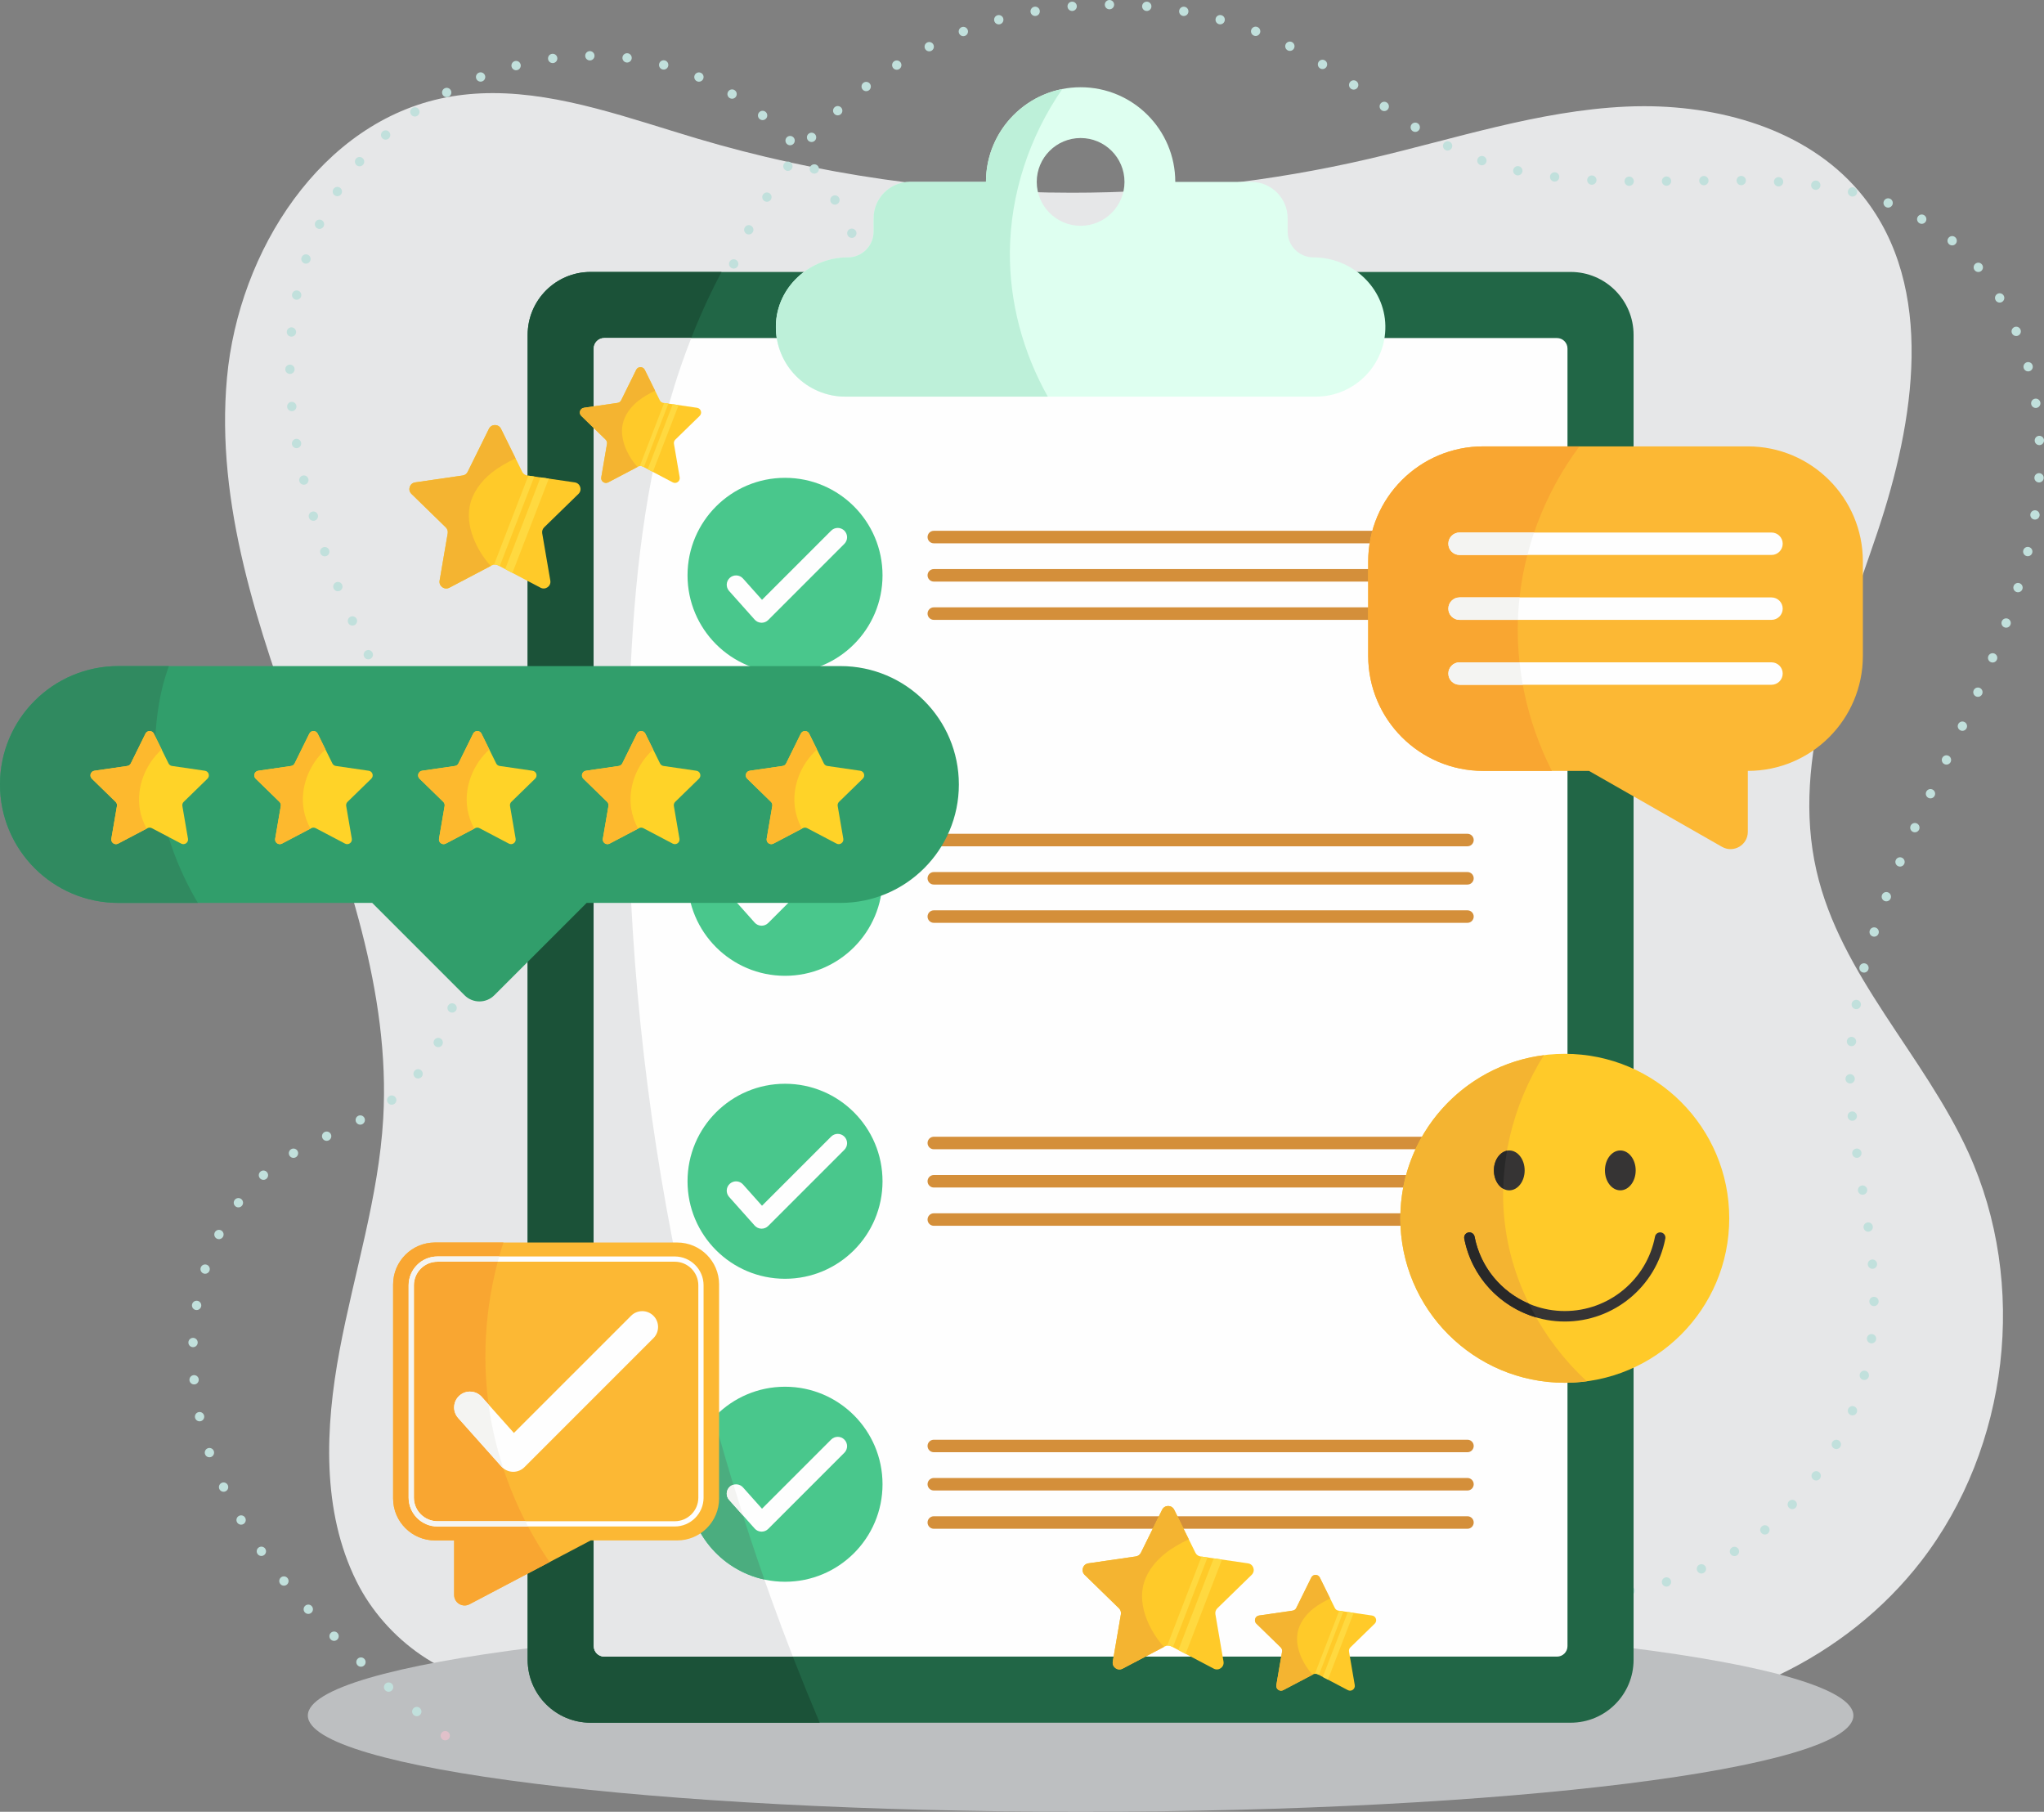 <svg xmlns="http://www.w3.org/2000/svg" xmlns:xlink="http://www.w3.org/1999/xlink" xml:space="preserve" width="154.812mm" height="137.21mm" style="shape-rendering:geometricPrecision; text-rendering:geometricPrecision; image-rendering:optimizeQuality; fill-rule:evenodd; clip-rule:evenodd" viewBox="0 0 1470620 1303412"><rect x="0" y="0" width="1470620" height="1303412" fill="#808080" stroke="none"/> <defs> <style type="text/css"> .fil9 {fill:#FEFEFE;fill-rule:nonzero} .fil6 {fill:#FEFEFE;fill-rule:nonzero} .fil0 {fill:#E6E7E8;fill-rule:nonzero} .fil1 {fill:#BDBFC1;fill-rule:nonzero} .fil24 {fill:#FFD940;fill-rule:nonzero} .fil22 {fill:#FFD328;fill-rule:nonzero} .fil16 {fill:#FFCA29;fill-rule:nonzero} .fil23 {fill:#FDB92E;fill-rule:nonzero} .fil14 {fill:#FCB834;fill-rule:nonzero} .fil15 {fill:#F9A631;fill-rule:nonzero} .fil11 {fill:#F4F4F2;fill-rule:nonzero} .fil17 {fill:#F4B431;fill-rule:nonzero} .fil2 {fill:#E0C1CA;fill-rule:nonzero} .fil7 {fill:#D48F3A;fill-rule:nonzero} .fil3 {fill:#C1E0DC;fill-rule:nonzero} .fil18 {fill:#363434;fill-rule:nonzero} .fil19 {fill:#282828;fill-rule:nonzero} .fil5 {fill:#1B5238;fill-rule:nonzero} .fil4 {fill:#216646;fill-rule:nonzero} .fil21 {fill:#308A60;fill-rule:nonzero} .fil20 {fill:#319E6B;fill-rule:nonzero} .fil8 {fill:#49C78C;fill-rule:nonzero} .fil10 {fill:#4BAD7F;fill-rule:nonzero} .fil13 {fill:#BDF0D9;fill-rule:nonzero} .fil12 {fill:#DEFFF0;fill-rule:nonzero} </style> </defs> <g id="Camada_x0020_1">  <path class="fil0" d="M1152945 1234166c-15557,0 -31106,-1302 -46478,-3977l-710787 -22513c-9220,2962 -18633,4344 -28013,4344 -45415,3 -90261,-32350 -111137,-74332 -25191,-50661 -22614,-110666 -12198,-166272 10416,-55614 28091,-110140 31385,-166618 5329,-91383 -27174,-180216 -58467,-266240 -31293,-86024 -62329,-175716 -53931,-266867 8396,-91153 67705,-184282 157589,-201594 11220,-2162 22457,-3110 33686,-3110 49390,0 98759,18347 146922,32657 87383,25962 178551,39005 269706,39005 71674,0 143336,-8064 213165,-24240 61611,-14276 122422,-34829 185601,-37717 4260,-194 8553,-295 12852,-295 59420,0 121292,18917 157891,65170 52038,65771 36866,161272 10215,240795 -26652,79521 -62711,162365 -44011,244123 17195,75188 77371,132543 109339,202733 42949,94309 29339,211888 -34021,293888 -53817,69657 -141541,111060 -229308,111060z"></path> <path class="fil1" d="M1333483 1234166c0,38242 -248933,69246 -555998,69246 -307068,0 -555997,-31004 -555997,-69246 0,-38245 248929,-69250 555997,-69250 307065,0 555998,31005 555998,69250z"></path> <path class="fil2" d="M320338 1252000c882,0 1743,-357 2369,-983 624,-623 982,-1483 982,-2369 0,-880 -358,-1746 -982,-2369 -626,-623 -1487,-982 -2369,-982 -884,0 -1746,359 -2372,982 -623,623 -978,1489 -978,2369 0,886 355,1746 978,2369 626,626 1488,983 2372,983z"></path> <path class="fil3" d="M302044 1228746l0 0c-1407,-1203 -3521,-1036 -4725,372 -1203,1404 -1039,3522 369,4725l0 0c1407,1199 3522,1035 4725,-372 1203,-1404 1039,-3522 -369,-4725zm-20227 -17551l0 0c-1388,-1226 -3506,-1095 -4733,292 -1226,1388 -1092,3506 296,4728l0 0c1384,1227 3501,1096 4728,-291 1227,-1387 1096,-3505 -291,-4729zm-19835 -17952l0 0c-1354,-1263 -3476,-1186 -4735,171 -1262,1354 -1186,3476 169,4735 1356,1261 3477,1183 4736,-171 1263,-1354 1185,-3474 -170,-4735zm-19249 -18529l0 0c-1309,-1310 -3432,-1306 -4740,0 -1308,1310 -1307,3433 2,4743l0 0c1309,1307 3431,1307 4740,-4 1308,-1310 1307,-3430 -2,-4739zm-18453 -19272l0 0c-1247,-1367 -3367,-1465 -4734,-215 -1367,1247 -1464,3365 -216,4732 1247,1368 3367,1465 4734,219 1367,-1248 1464,-3369 216,-4736zm-17408 -20167l0 0c-1166,-1438 -3276,-1656 -4713,-487 -1437,1167 -1654,3278 -488,4712l0 0c1168,1438 3280,1656 4716,489 1436,-1169 1653,-3277 485,-4714zm-16077 -21190l0 0c-1067,-1511 -3158,-1877 -4671,-808 -1513,1066 -1874,3154 -809,4669l0 0c1067,1511 3157,1876 4669,807 1514,-1065 1876,-3153 811,-4668zm-14436 -22289l0 0c-942,-1595 -2996,-2124 -4590,-1183 -1594,942 -2122,2996 -1180,4591l0 0c942,1593 2996,2122 4590,1180 1594,-941 2122,-2996 1180,-4588zm-12463 -23407l0 0c-794,-1669 -2794,-2383 -4465,-1589 -1672,794 -2384,2795 -1589,4464l0 0c793,1672 2792,2385 4464,1591 1672,-794 2383,-2795 1590,-4466zm-10043 -24451l0 0c-597,-1753 -2502,-2687 -4253,-2091 -1751,597 -2688,2503 -2090,4253l0 0c596,1753 2501,2687 4252,2091 1753,-597 2689,-2500 2091,-4253zm-6973 -25475l0 0c-380,-1810 -2158,-2970 -3968,-2591 -1812,382 -2972,2158 -2592,3968l0 0c379,1812 2158,2972 3967,2593 1813,-382 2972,-2157 2593,-3967l0 -3zm-3885 -26136l0 0c-163,-1843 -1790,-3204 -3633,-3043 -1845,164 -3206,1793 -3043,3636l0 0c163,1843 1790,3204 3634,3042 1844,-163 3205,-1792 3042,-3635zm-747 -26408l0 0c61,-1849 -1390,-3398 -3241,-3458 -1850,-60 -3398,1390 -3458,3241l0 0c-61,1849 1391,3398 3241,3458 1850,60 3398,-1391 3458,-3241zm2526 -26273l0 0c296,-1830 -944,-3549 -2770,-3847 -1828,-295 -3549,945 -3846,2772l0 0c-296,1825 945,3549 2772,3843 1826,298 3547,-941 3844,-2771l0 3zm6012 -25653l0 0c551,-1770 -434,-3646 -2202,-4199 -1767,-550 -3645,435 -4197,2201 -551,1770 436,3647 2202,4200 1767,549 3646,-436 4197,-2202zm9748 -24403l0 0c826,-1659 148,-3670 -1508,-4494 -1658,-825 -3669,-148 -4493,1508 -824,1659 -149,3669 1509,4493 1658,825 3670,148 4492,-1507zm13678 -22343l0 0c1107,-1481 802,-3582 -683,-4688 -1482,-1105 -3582,-801 -4688,683 -1108,1482 -801,3583 682,4689 1482,1106 3582,801 4689,-684zm17576 -19316l0 0c1376,-1240 1487,-3358 249,-4732 -1239,-1377 -3356,-1488 -4732,-251l0 0c-1376,1239 -1487,3358 -249,4735 1238,1374 3358,1485 4732,248zm21081 -15418l0 0c1593,-943 2121,-2996 1179,-4589 -942,-1595 -2997,-2121 -4590,-1179l0 0c-1593,942 -2121,2996 -1180,4591 943,1592 2998,2118 4591,1177zm23581 -12099l0 0c1676,-784 2397,-2781 1612,-4457 -784,-1675 -2781,-2396 -4455,-1611 -1676,784 -2399,2781 -1613,4457 785,1675 2780,2396 4456,1611zm24311 -11709l0 0c1639,-858 2271,-2885 1412,-4523 -860,-1639 -2885,-2273 -4523,-1411l0 0c-1641,858 -2272,2885 -1413,4524 860,1638 2885,2268 4524,1410zm23153 -14671l0 0c1455,-1146 1703,-3254 557,-4705 -1147,-1454 -3254,-1702 -4705,-556l0 0c-1455,1146 -1703,3254 -557,4705 1146,1454 3254,1702 4705,556zm19518 -19416l0 0c1156,-1445 924,-3553 -520,-4712 -1445,-1156 -3553,-925 -4711,519 -1157,1444 -926,3555 519,4712 1444,1156 3556,924 4712,-519zm14852 -23104l0 0c841,-1648 187,-3666 -1461,-4507 -1649,-841 -3669,-188 -4511,1462l0 0c-841,1648 -184,3665 1461,4506 1649,842 3670,188 4511,-1461zm10214 -25405l0 0c543,-1769 -452,-3643 -2221,-4186 -1770,-543 -3643,453 -4186,2222 -543,1770 453,3643 2222,4186 1769,543 3645,-452 4185,-2222zm5979 -26652l0 0c272,-1829 -992,-3535 -2821,-3807 -1831,-272 -3536,992 -3808,2822l0 0c-271,1833 992,3535 2822,3807 1833,271 3535,-992 3807,-2822zm2161 -27181l0 0c28,-1850 -1454,-3372 -3304,-3395 -1853,-27 -3371,1454 -3398,3304 -24,1854 1457,3372 3308,3398 1849,24 3371,-1458 3394,-3307zm-1367 -27208l0 0c-208,-1841 -1869,-3161 -3707,-2950 -1839,208 -3159,1870 -2952,3707l0 0c208,1840 1870,3160 3710,2952 1837,-211 3160,-1869 2949,-3709zm-4715 -26793l0 0c-418,-1803 -2221,-2922 -4024,-2503 -1803,419 -2926,2218 -2504,4021l0 0c418,1802 2219,2925 4022,2506 1803,-419 2924,-2221 2506,-4024zm-7306 -26105l0 0c-569,-1763 -2459,-2724 -4222,-2154 -1759,572 -2722,2463 -2152,4222l0 0c573,1762 2464,2725 4223,2155 1759,-573 2724,-2464 2151,-4223zm-9242 -25422l0 0c-687,-1720 -2637,-2554 -4357,-1867 -1719,687 -2556,2638 -1869,4357l0 0c686,1716 2637,2554 4356,1866 1719,-687 2557,-2637 1870,-4356zm-10640 -24802l0 0c-767,-1683 -2755,-2426 -4441,-1663 -1682,768 -2426,2755 -1661,4441l0 0c766,1683 2754,2427 4440,1662 1682,-767 2426,-2754 1662,-4436l0 -4zm-11524 -24337l0 0c-812,-1661 -2819,-2352 -4481,-1538 -1663,812 -2352,2819 -1542,4481l0 0c814,1663 2818,2352 4484,1542 1662,-811 2353,-2819 1539,-4485zm-11935 -24067l0 0c-827,-1656 -2838,-2330 -4494,-1502 -1655,828 -2328,2839 -1501,4494l0 0c828,1656 2839,2329 4495,1502 1655,-829 2329,-2839 1500,-4494zm-11896 -24022l0 0c-811,-1665 -2818,-2355 -4482,-1544 -1664,810 -2355,2815 -1543,4480l0 0c810,1662 2816,2356 4480,1544 1662,-810 2356,-2817 1545,-4480zm-11369 -24182l0 0c-758,-1689 -2740,-2446 -4430,-1689 -1688,758 -2444,2741 -1686,4430l0 0c757,1689 2739,2444 4428,1686 1689,-758 2445,-2738 1688,-4427zm-10435 -24577l0 0c-688,-1719 -2639,-2554 -4356,-1867 -1718,690 -2553,2641 -1865,4357 687,1719 2637,2553 4357,1866 1718,-686 2553,-2638 1864,-4356zm-9368 -24986l0 0c-610,-1746 -2521,-2672 -4269,-2062 -1746,610 -2669,2523 -2059,4269l0 0c609,1750 2521,2672 4269,2062 1746,-610 2669,-2521 2059,-4269zm-8164 -25386l0 0c-520,-1776 -2383,-2795 -4160,-2272 -1775,520 -2792,2383 -2271,4159l0 0c521,1775 2383,2791 4159,2272 1776,-523 2793,-2383 2272,-4159zm-6788 -25767l0 0c-421,-1803 -2222,-2923 -4024,-2504 -1803,419 -2925,2222 -2505,4025l0 0c419,1800 2220,2922 4023,2503 1803,-419 2925,-2222 2506,-4024zm-5213 -26102l0 0c-302,-1827 -2027,-3060 -3852,-2759 -1827,302 -3063,2028 -2760,3854l0 0c302,1827 2027,3060 3854,2759 1826,-302 3060,-2028 2758,-3854zm-3397 -26368l0 0c-167,-1843 -1798,-3203 -3640,-3036 -1843,167 -3203,1799 -3035,3643l0 0c168,1843 1798,3201 3641,3033 1843,-168 3202,-1797 3034,-3640zm-1313 -26514l0 0c-13,-1850 -1524,-3341 -3373,-3328 -1852,10 -3342,1522 -3330,3371l0 0c12,1851 1523,3341 3374,3328 1850,-10 3341,-1521 3329,-3371zm1058 -26488l0 0c164,-1843 -1200,-3468 -3043,-3632 -1844,-165 -3472,1196 -3633,3042 -164,1843 1197,3469 3042,3633 1843,164 3470,-1200 3634,-3043zm3710 -26203l0 0c358,-1816 -824,-3579 -2639,-3937 -1818,-359 -3580,824 -3937,2641l0 0c-358,1816 824,3575 2639,3933 1816,359 3578,-821 3937,-2637zm6590 -25593l0 0c566,-1762 -402,-3649 -2165,-4215 -1763,-567 -3650,402 -4216,2164 -566,1763 404,3650 2166,4216 1763,567 3649,-405 4215,-2165zm9591 -24601l0 0c777,-1678 46,-3669 -1634,-4446 -1681,-778 -3671,-48 -4449,1634l0 0c-778,1680 -46,3670 1633,4448 1680,777 3672,47 4450,-1636zm12625 -23133l0 0c997,-1559 544,-3632 -1015,-4632 -1558,-998 -3631,-542 -4631,1016 -996,1559 -544,3630 1016,4628 1557,998 3630,546 4630,-1012zm15724 -21142l0 0c1203,-1408 1038,-3523 -369,-4725 -1405,-1204 -3521,-1040 -4724,364l0 0c-1202,1408 -1039,3523 367,4726 1406,1203 3522,1039 4726,-365zm18435 -18861l0 0c1377,-1236 1491,-3355 254,-4732 -1237,-1377 -3354,-1491 -4731,-255l0 0c-1378,1237 -1492,3355 -255,4733 1237,1377 3354,1490 4732,254zm20706 -16374l0 0c1522,-1055 1897,-3143 842,-4665 -1056,-1518 -3143,-1896 -4665,-841l0 0c-1518,1060 -1897,3147 -838,4666 1055,1520 3143,1896 4661,840zm22564 -13740l0 0c1635,-868 2258,-2895 1394,-4530 -867,-1636 -2896,-2259 -4530,-1391l0 0c-1636,865 -2259,2896 -1391,4531 864,1635 2892,2255 4527,1390zm24041 -10978l0 0c1726,-670 2580,-2611 1914,-4337 -670,-1726 -2611,-2583 -4337,-1913l0 0c-1725,667 -2584,2611 -1913,4337 667,1726 2610,2580 4336,1913zm25158 -8093l0 0c1792,-462 2871,-2292 2409,-4082 -462,-1793 -2292,-2872 -4081,-2410 -1794,463 -2873,2290 -2410,4082 462,1793 2289,2872 4082,2410zm25931 -5064l0 0c1834,-248 3124,-1933 2878,-3766 -244,-1837 -1930,-3124 -3766,-2880l0 0c-1833,246 -3123,1931 -2878,3768 244,1832 1930,3123 3766,2878zm26337 -1877l0 0c1850,-16 3337,-1527 3321,-3378 -17,-1849 -1528,-3341 -3378,-3324l0 0c-1853,17 -3341,1529 -3325,3381 18,1851 1529,3338 3382,3321zm26336 1482l0 0c1838,228 3509,-1079 3734,-2915 225,-1838 -1082,-3513 -2919,-3737 -1836,-225 -3509,1083 -3733,2919 -225,1836 1082,3508 2918,3733zm25879 4983l0 0c1786,476 3623,-587 4098,-2376 476,-1789 -589,-3626 -2379,-4098l0 0c-1790,-476 -3623,586 -4099,2375 -476,1790 590,3626 2380,4099zm24905 8569l0 0c1703,724 3674,-64 4397,-1770 727,-1698 -63,-3669 -1765,-4396l0 0c-1703,-728 -3670,63 -4398,1770 -726,1698 64,3669 1766,4396zm23435 12024l0 0c1586,959 3646,449 4602,-1133 958,-1585 452,-3642 -1134,-4601l0 0c-1584,-958 -3645,-449 -4600,1133 -959,1585 -449,3643 1132,4601zm21599 15124l0 0c1441,1159 3549,931 4708,-513 1160,-1441 932,-3553 -512,-4711l0 0c-1441,-1160 -3553,-929 -4713,513 -1156,1443 -928,3551 517,4711zm19474 17808l0 0c1283,1334 3407,1371 4738,87 1334,-1283 1371,-3408 88,-4738l0 0c-1288,-1334 -3409,-1371 -4740,-87 -1333,1287 -1370,3408 -86,4738zm17141 20094l0 0c1116,1478 3217,1772 4695,656 1477,-1116 1773,-3216 657,-4691l0 0c-1113,-1478 -3214,-1773 -4692,-661 -1478,1117 -1773,3218 -660,4696zm14638 22001l0 0c931,1597 2982,2141 4581,1206 1599,-932 2138,-2987 1206,-4584 -932,-1599 -2985,-2136 -4584,-1204 -1599,932 -2139,2983 -1203,4582zm11957 23571l0 0c740,1696 2714,2470 4413,1733 1696,-741 2470,-2715 1733,-4411l0 0c-741,-1698 -2715,-2472 -4410,-1735 -1700,741 -2473,2714 -1736,4413zm9108 24806l0 0c533,1773 2403,2778 4172,2242 1773,-533 2779,-2400 2246,-4172l0 0c-533,-1774 -2403,-2779 -4176,-2246 -1773,533 -2775,2403 -2242,4176zm6056 25706l0 0c312,1823 2044,3051 3867,2738 1827,-311 3049,-2044 2738,-3870l0 0c-312,-1823 -2044,-3049 -3867,-2735 -1827,312 -3050,2045 -2738,3867zm2792 26241l0 0c77,1846 1638,3284 3488,3207 1850,-74 3284,-1636 3211,-3486 -78,-1849 -1640,-3287 -3489,-3210 -1850,77 -3288,1638 -3210,3489zm-677 26350l0 0c-175,1843 1179,3478 3018,3653 1844,173 3479,-1180 3654,-3023l0 0c174,-1843 -1180,-3479 -3023,-3650 -1844,-174 -3476,1176 -3649,3020z"></path> <path class="fil2" d="M625919 302793c881,0 1743,-359 2369,-983 624,-623 982,-1487 982,-2369 0,-881 -358,-1746 -982,-2369 -626,-623 -1488,-982 -2369,-982 -885,0 -1746,359 -2372,982 -624,623 -979,1488 -979,2369 0,882 355,1746 979,2369 626,624 1487,983 2372,983z"></path> <path class="fil2" d="M513359 244898c882,0 1746,-360 2369,-983 624,-623 983,-1487 983,-2369 0,-884 -359,-1746 -983,-2369 -623,-627 -1487,-982 -2369,-982 -884,0 -1746,355 -2369,982 -627,623 -982,1485 -982,2369 0,882 355,1746 982,2369 623,623 1485,983 2369,983z"></path> <path class="fil3" d="M522605 216265l0 0c503,-1783 -536,-3633 -2315,-4136 -1783,-498 -3633,537 -4136,2320l0 0c-503,1779 537,3633 2316,4131 1783,503 3632,-533 4135,-2315zm8405 -25181l0 0c671,-1726 -187,-3666 -1913,-4333 -1726,-670 -3670,188 -4337,1914l0 0c-666,1726 191,3666 1917,4336 1725,667 3666,-191 4333,-1917zm10724 -24293l0 0c825,-1655 151,-3669 -1509,-4494 -1654,-824 -3668,-147 -4493,1509l0 0c-824,1658 -147,3669 1508,4494 1658,824 3669,147 4494,-1509zm12898 -23220l0 0c969,-1575 480,-3639 -1095,-4611 -1575,-969 -3639,-480 -4611,1095 -972,1575 -480,3641 1095,4612 1575,972 3639,483 4611,-1096zm14933 -21970l0 0c1110,-1481 805,-3582 -680,-4692 -1481,-1106 -3582,-801 -4688,680l0 0c-1109,1481 -804,3583 677,4692 1484,1106 3582,805 4691,-680zm16837 -20549l0 0c1236,-1378 1119,-3499 -258,-4736 -1378,-1233 -3495,-1119 -4732,258l0 0c-1237,1377 -1123,3498 258,4732 1377,1236 3495,1123 4732,-254zm18606 -18962l0 0c1353,-1260 1430,-3381 171,-4734 -1264,-1355 -3382,-1432 -4739,-171l0 0c-1354,1263 -1431,3380 -168,4738 1261,1354 3382,1430 4736,167zm20244 -17188l0 0c1465,-1132 1732,-3237 603,-4701 -1132,-1465 -3237,-1733 -4701,-604l0 0c-1465,1133 -1733,3238 -603,4702 1132,1464 3237,1732 4701,603zm21742 -15237l0 0c1562,-989 2028,-3060 1039,-4625 -989,-1565 -3060,-2031 -4624,-1039l0 0c-1566,988 -2028,3060 -1039,4622 989,1564 3059,2030 4624,1042zm23080 -13097l0 0c1652,-834 2316,-2849 1482,-4501 -835,-1652 -2849,-2315 -4501,-1481 -1652,831 -2316,2849 -1482,4501 835,1652 2849,2316 4501,1481zm24246 -10774l0 0c1726,-670 2584,-2611 1917,-4337 -667,-1725 -2608,-2584 -4334,-1917l0 0c-1726,667 -2583,2608 -1917,4337 667,1726 2608,2584 4334,1917zm25188 -8378l0 0c1782,-499 2821,-2349 2321,-4132 -498,-1783 -2349,-2821 -4131,-2323l0 0c-1783,500 -2822,2350 -2323,4133 499,1783 2350,2821 4133,2322zm25873 -5968l0 0c1819,-332 3026,-2078 2694,-3898 -331,-1823 -2077,-3026 -3897,-2698l0 0c-1820,336 -3030,2078 -2698,3902 335,1819 2077,3025 3901,2694zm26316 -3566l0 0c1843,-168 3205,-1793 3040,-3640 -164,-1842 -1793,-3200 -3636,-3036 -1843,165 -3203,1793 -3039,3637 163,1843 1793,3203 3635,3039zm26539 -1179l0 0c1852,0 3354,-1498 3354,-3349 0,-1853 -1498,-3354 -3351,-3354l0 0c-1850,0 -3352,1501 -3352,3351 0,1850 1498,3352 3349,3352zm26541 1199l0 0c1843,164 3471,-1193 3636,-3039 168,-1843 -1193,-3472 -3036,-3637l0 0c-1843,-167 -3472,1193 -3640,3036 -164,1844 1196,3472 3040,3640zm26323 3563l0 0c1820,331 3566,-879 3898,-2698 328,-1820 -878,-3566 -2701,-3895l0 0c-1820,-331 -3566,875 -3895,2698 -331,1820 879,3566 2698,3895zm25892 5925l0 0c1783,492 3629,-550 4125,-2336 496,-1783 -550,-3630 -2333,-4122l0 -4c-1786,-493 -3632,553 -4124,2336 -497,1783 549,3630 2332,4126zm25231 8270l0 0c1729,660 3666,-208 4322,-1937 661,-1729 -211,-3666 -1939,-4326 -1730,-658 -3667,211 -4324,1940 -656,1732 211,3666 1941,4323zm24329 10610l0 0c1659,820 3670,140 4490,-1518 822,-1659 142,-3670 -1518,-4491 -1658,-818 -3669,-140 -4490,1521 -821,1660 -141,3670 1518,4488zm23200 12908l0 0c1575,972 3640,483 4615,-1092 972,-1575 483,-3639 -1092,-4611 -1575,-972 -3639,-483 -4611,1089 -973,1575 -487,3640 1088,4614zm22282 14705l0 0c1522,1053 3610,674 4662,-848 1052,-1524 673,-3609 -848,-4664 -1522,-1053 -3610,-674 -4661,851 -1056,1518 -674,3606 847,4661zm21991 15426l0 0c1518,1059 3605,687 4665,-832 1062,-1514 690,-3605 -828,-4664l0 0c-1515,-1059 -3606,-690 -4665,828 -1059,1518 -691,3606 828,4668zm22426 15070l0 0c1561,992 3633,533 4625,-1032 992,-1562 529,-3633 -1033,-4624l0 0c-1561,-992 -3632,-530 -4624,1031 -992,1566 -530,3637 1032,4625zm23546 13572l0 0c1648,842 3668,185 4510,-1464 841,-1649 184,-3666 -1465,-4507l0 0c-1648,-842 -3666,-188 -4507,1461 -841,1649 -187,3670 1462,4510zm25087 10778l0 0c1745,610 3659,-308 4269,-2054 612,-1746 -305,-3660 -2051,-4273l0 0c-1750,-613 -3659,308 -4273,2054 -614,1746 309,3660 2055,4273zm26239 7386l0 0c1806,399 3593,-748 3992,-2553 395,-1810 -752,-3597 -2558,-3992 -1806,-399 -3595,748 -3991,2553 -395,1810 747,3597 2557,3992zm26800 4501l0 0c1836,224 3508,-1083 3733,-2919 224,-1837 -1086,-3509 -2923,-3734l0 0c-1836,-224 -3508,1082 -3733,2922 -221,1837 1086,3506 2923,3731zm26996 2305l0 0c1847,101 3426,-1320 3526,-3167 97,-1849 -1320,-3424 -3171,-3525l0 0c-1845,-98 -3424,1320 -3525,3170 -97,1847 1321,3425 3170,3522zm27004 801l0 0c1850,17 3368,-1471 3385,-3318 17,-1852 -1468,-3368 -3318,-3385l0 0c-1853,-20 -3368,1469 -3384,3319 -17,1849 1467,3364 3317,3384zm26947 -74l0 0c1850,-20 3331,-1538 3311,-3387 -20,-1851 -1538,-3335 -3388,-3312l0 0c-1850,20 -3334,1539 -3314,3389 23,1849 1538,3334 3391,3310zm26870 -349l0 0c1850,-20 3334,-1534 3314,-3387 -20,-1851 -1538,-3334 -3388,-3314 -1850,23 -3334,1538 -3314,3387 19,1853 1538,3335 3388,3314zm26799 -46l0 0c1850,24 3368,-1461 3388,-3311 24,-1853 -1461,-3368 -3310,-3392 -1851,-20 -3369,1465 -3389,3314 -24,1851 1461,3369 3311,3389zm26712 864l0 0c1851,108 3432,-1307 3540,-3153 107,-1846 -1305,-3432 -3154,-3539 -1847,-107 -3431,1307 -3539,3154 -104,1847 1307,3431 3153,3538zm26519 2444l0 0c1836,241 3518,-1049 3759,-2885 242,-1834 -1048,-3520 -2885,-3761 -1833,-241 -3515,1049 -3760,2886 -242,1832 1048,3518 2886,3760zm26085 4762l0 0c1799,432 3606,-678 4038,-2477 432,-1800 -677,-3610 -2476,-4042 -1800,-432 -3610,677 -4042,2477 -433,1800 677,3609 2480,4042zm25208 7815l0 0c1726,673 3665,-184 4336,-1908 674,-1725 -181,-3669 -1906,-4339 -1726,-671 -3667,184 -4337,1910 -674,1723 181,3666 1907,4337zm23685 11427l0 0c1599,938 3650,405 4589,-1193 938,-1595 405,-3649 -1193,-4584l0 0c-1595,-938 -3650,-406 -4585,1192 -938,1596 -406,3650 1189,4585zm21415 15184l0 0c1411,1203 3525,1032 4725,-375 1200,-1411 1032,-3526 -379,-4726l0 0c-1407,-1199 -3522,-1031 -4721,379 -1204,1408 -1033,3523 375,4722zm18404 18720l0 0c1180,1424 3294,1625 4718,445 1428,-1179 1630,-3290 450,-4718 -1180,-1424 -3295,-1625 -4719,-445 -1427,1179 -1629,3290 -449,4718zm15064 21562l0 0c938,1595 2993,2128 4587,1189 1595,-939 2128,-2992 1191,-4588l0 0c-939,-1595 -2990,-2128 -4585,-1189 -1598,938 -2131,2992 -1193,4588zm11689 23635l0 0c703,1713 2664,2531 4373,1827 1713,-704 2530,-2661 1827,-4374l0 0c-701,-1712 -2661,-2530 -4374,-1826 -1709,704 -2527,2660 -1826,4373zm8452 25041l0 0c482,1788 2322,2845 4108,2362 1789,-482 2845,-2322 2363,-4108 -483,-1787 -2323,-2845 -4109,-2363 -1786,483 -2845,2322 -2362,4109zm5408 25921l0 0c275,1829 1984,3090 3814,2814 1829,-277 3090,-1983 2815,-3813l0 0c-275,-1829 -1984,-3090 -3813,-2815 -1830,275 -3091,1984 -2816,3814zm2540 26387l0 0c81,1850 1646,3284 3496,3203 1846,-80 3281,-1645 3200,-3495l0 0c-81,-1846 -1642,-3281 -3492,-3200 -1849,80 -3284,1642 -3204,3492zm-211 26521l0 0c-110,1846 1301,3432 3147,3542 1847,111 3435,-1300 3543,-3146l0 0c110,-1851 -1298,-3435 -3148,-3546 -1846,-107 -3435,1300 -3542,3150zm-2898 26387l0 0c-285,1827 965,3542 2795,3827 1825,285 3542,-965 3827,-2792l0 0c288,-1829 -962,-3542 -2792,-3830 -1830,-285 -3542,965 -3830,2795zm-5135 26109l0 0c-421,1800 694,3606 2494,4029 1803,425 3606,-691 4032,-2494l0 0c425,-1800 -691,-3606 -2494,-4028 -1803,-426 -3606,690 -4032,2493zm-6970 25721l0 0c-540,1772 460,3646 2228,4185 1770,540 3643,-459 4183,-2228 539,-1770 -456,-3643 -2229,-4183 -1769,-542 -3643,456 -4182,2226zm-8481 25311l0 0c-631,1739 264,3663 2003,4293 1739,633 3663,-264 4297,-2004 630,-1739 -265,-3660 -2005,-4293 -1739,-633 -3663,264 -4295,2004zm-9669 24926l0 0c-704,1712 117,3670 1830,4374 1709,700 3669,-118 4370,-1831l0 0c703,-1712 -114,-3669 -1826,-4369 -1713,-704 -3670,114 -4374,1826zm-10550 24611l0 0c-750,1692 11,3673 1703,4423 1689,755 3669,-9 4423,-1698l0 0c751,-1693 -9,-3674 -1702,-4424 -1689,-754 -3670,7 -4424,1699zm-11139 24390l0 0c-784,1679 -57,3673 1619,4453 1678,785 3672,57 4453,-1618 785,-1679 57,-3673 -1618,-4454 -1679,-783 -3673,-57 -4454,1619zm-11461 24286l0 0c-794,1672 -81,3670 1588,4464 1673,794 3674,84 4468,-1588l0 0c794,-1673 80,-3670 -1588,-4464 -1673,-794 -3674,-85 -4468,1588zm-11507 24300l0 0c-785,1675 -64,3669 1612,4457 1674,784 3669,63 4457,-1612l0 0c787,-1676 66,-3670 -1609,-4457 -1676,-785 -3673,-64 -4460,1612zm-11251 24470l0 0c-757,1689 -3,3669 1686,4427 1689,757 3673,3 4427,-1686l0 0c757,-1689 3,-3673 -1686,-4430 -1689,-758 -3672,0 -4427,1689zm-10713 24748l0 0c-711,1708 97,3669 1806,4379 1709,711 3673,-100 4380,-1809l0 0c711,-1708 -97,-3669 -1807,-4380 -1709,-710 -3672,101 -4379,1810zm-9906 25119l0 0c-644,1737 241,3663 1973,4307 1737,646 3667,-238 4310,-1974 643,-1736 -241,-3663 -1977,-4306 -1733,-647 -3663,238 -4306,1973zm-8804 25567l0 0c-560,1762 423,3646 2185,4203 1766,559 3649,-419 4206,-2185 556,-1767 -423,-3647 -2189,-4207 -1763,-555 -3645,423 -4202,2189zm-7379 26048l0 0c-449,1797 643,3617 2439,4065 1797,447 3617,-646 4062,-2442l0 0c450,-1797 -647,-3617 -2439,-4062 -1797,-449 -3617,647 -4066,2439l4 0zm-5607 26532l0 0c-315,1823 912,3556 2735,3870 1823,312 3559,-911 3870,-2738l0 0c316,-1822 -911,-3555 -2734,-3867 -1824,-315 -3559,908 -3871,2735zm-3465 26930l0 0c-158,1843 1213,3465 3057,3619 1846,154 3464,-1213 3622,-3059 154,-1843 -1216,-3466 -3060,-3620 -1843,-154 -3464,1213 -3619,3060zm-985 27165l0 0c24,1853 1544,3331 3395,3307 1849,-24 3330,-1542 3308,-3395l0 0c-24,-1849 -1546,-3330 -3396,-3308 -1849,28 -3331,1546 -3307,3396zm1551 27098l0 0c178,1842 1816,3193 3656,3016 1844,-178 3194,-1817 3016,-3657l0 0c-177,-1843 -1812,-3193 -3656,-3016 -1843,178 -3194,1813 -3016,3657zm3312 26829l0 0c265,1829 1967,3099 3796,2835 1834,-265 3104,-1967 2835,-3797l0 0c-264,-1833 -1963,-3103 -3797,-2835 -1829,265 -3099,1963 -2834,3797zm4125 26605l0 0c291,1826 2007,3073 3837,2781 1827,-292 3073,-2011 2781,-3837l0 0c-291,-1826 -2011,-3073 -3836,-2781 -1827,291 -3073,2007 -2782,3837zm4031 26504l0 0c255,1833 1947,3114 3781,2858 1833,-254 3112,-1946 2858,-3779l0 -3c-259,-1834 -1950,-3110 -3784,-2856 -1833,255 -3110,1948 -2855,3780zm3030 26519l0 0c154,1842 1775,3213 3619,3058 1846,-154 3214,-1775 3059,-3619l0 0c-154,-1846 -1772,-3214 -3619,-3059 -1843,154 -3214,1773 -3059,3620zm1106 26537l0 0c-14,1850 1478,3361 3327,3371 1854,14 3361,-1478 3375,-3327l0 0c10,-1854 -1481,-3361 -3331,-3375 -1850,-10 -3362,1482 -3371,3331zm-1733 26387l0 0c-241,1833 1053,3515 2889,3757 1833,238 3515,-1056 3756,-2889l0 0c238,-1836 -1055,-3519 -2888,-3760 -1837,-238 -3519,1056 -3757,2892zm-5121 25919l0 0c-475,1788 590,3622 2380,4098 1785,476 3623,-590 4099,-2380l0 0c472,-1790 -594,-3622 -2380,-4098 -1790,-476 -3626,590 -4099,2380zm-8378 25072l0 0c-697,1717 132,3670 1847,4364 1716,697 3670,-131 4363,-1846 697,-1716 -131,-3670 -1846,-4363 -1716,-698 -3670,130 -4364,1845zm-11430 23845l0 0c-902,1618 -322,3659 1293,4561 1618,901 3660,322 4561,-1297l0 3c902,-1619 321,-3659 -1296,-4561 -1616,-901 -3657,-322 -4558,1294zm-14280 22258l0 0c-1092,1491 -770,3589 724,4685 1492,1092 3589,768 4681,-724l0 0c1097,-1491 772,-3589 -720,-4685 -1495,-1092 -3589,-770 -4685,724zm-16930 20301l0 0c-1273,1344 -1216,3465 128,4739 1343,1270 3464,1213 4738,-131l0 0c1273,-1344 1216,-3465 -127,-4735 -1344,-1273 -3466,-1216 -4739,127zm-19370 17966l0 0c-1434,1166 -1652,3278 -486,4715 1166,1434 3278,1653 4715,486l0 0c1435,-1166 1652,-3277 487,-4715 -1167,-1435 -3279,-1652 -4716,-486zm-21558 15254l0 0c-1575,969 -2071,3030 -1105,4609 968,1577 3032,2074 4611,1105l-4 0c1579,-965 2074,-3029 1109,-4608 -968,-1578 -3033,-2071 -4608,-1106l-3 0zm-23374 12330l0 0c-1689,757 -2443,2737 -1686,4426 757,1689 2741,2447 4430,1689l0 0c1689,-757 2444,-2741 1686,-4430 -757,-1689 -2741,-2442 -4430,-1685zm-24753 9285l0 0c-1768,540 -2768,2413 -2224,4187 539,1769 2413,2764 4185,2221l0 0c1770,-540 2765,-2413 2222,-4182 -540,-1770 -2413,-2768 -4183,-2226zm-25716 6157l0 0c-1823,318 -3043,2054 -2725,3878 318,1823 2055,3042 3881,2724 1823,-319 3040,-2055 2721,-3878 -318,-1823 -2054,-3042 -3877,-2724zm-26280 2939l0 0c-1846,90 -3271,1662 -3180,3512 90,1847 1662,3273 3512,3183l0 -3c1846,-91 3271,-1662 3180,-3509 -91,-1849 -1662,-3273 -3512,-3183zm-26428 -372l0 0c-1846,-145 -3458,1237 -3602,3083 -144,1843 1237,3455 3084,3600l0 0c1842,143 3454,-1234 3598,-3080 144,-1847 -1233,-3459 -3080,-3603z"></path> <path class="fil2" d="M1092415 1146381c882,0 1746,-360 2370,-983 623,-623 982,-1487 982,-2369 0,-884 -359,-1746 -982,-2369 -624,-627 -1488,-982 -2370,-982 -881,0 -1746,355 -2369,982 -623,623 -982,1485 -982,2369 0,882 359,1746 982,2369 623,623 1488,983 2369,983z"></path> <path class="fil4" d="M1130069 1239321l-705170 0c-24997,0 -45262,-20263 -45262,-45260l0 -953158c0,-24997 20265,-45261 45262,-45261l705170 0c24997,0 45261,20264 45261,45261l0 953158c0,24997 -20264,45260 -45261,45260z"></path> <path class="fil5" d="M485256 277518c8767,-28177 20014,-55760 33844,-81876l-94201 0c-24997,0 -45262,20264 -45262,45257l0 953162c0,24997 20265,45260 45262,45260l164851 0c-99715,-235318 -146969,-492833 -136484,-748229 2959,-72134 10546,-144640 31990,-213574z"></path> <path class="fil6" d="M1120233 1191769l-685496 0c-4165,0 -7543,-3377 -7543,-7545l0 -933485c0,-4166 3378,-7544 7543,-7544l685496 0c4166,0 7544,3378 7544,7544l0 933485c0,4168 -3378,7545 -7544,7545z"></path> <path class="fil0" d="M485256 277518c3600,-11562 7644,-23016 12075,-34323l-62594 0c-4165,0 -7543,3378 -7543,7544l0 933485c0,4168 3378,7545 7543,7545l135693 0c-86460,-222237 -126946,-462379 -117164,-700677 2959,-72134 10546,-144640 31990,-213574z"></path> <path class="fil7" d="M1055804 418395l-383943 0c-2487,0 -4501,-2014 -4501,-4501 0,-2486 2014,-4501 4501,-4501l383943 0c2487,0 4501,2015 4501,4501 0,2487 -2014,4501 -4501,4501z"></path> <path class="fil7" d="M1055804 390862l-383943 0c-2487,0 -4501,-2014 -4501,-4497 0,-2487 2014,-4501 4501,-4501l383943 0c2487,0 4501,2014 4501,4501 0,2483 -2014,4497 -4501,4497z"></path> <path class="fil7" d="M1055804 436927l-383943 0c-2487,0 -4501,2014 -4501,4497 0,2487 2014,4501 4501,4501l383943 0c2487,0 4501,-2014 4501,-4501 0,-2483 -2014,-4497 -4501,-4497z"></path> <path class="fil8" d="M634960 413894c0,38743 -31407,70147 -70146,70147 -38744,0 -70148,-31404 -70148,-70147 0,-38743 31404,-70147 70148,-70147 38739,0 70146,31404 70146,70147z"></path> <path class="fil9" d="M547974 447999l-191 -3c-1850,-54 -3592,-865 -4823,-2246l-18384 -20610c-2467,-2767 -2226,-7013 543,-9483 2768,-2470 7014,-2226 9484,542l13649 15306 49748 -49749c2625,-2621 6877,-2621 9497,0 2624,2624 2624,6873 0,9501l-54774 54775c-1261,1260 -2970,1967 -4749,1967z"></path> <path class="fil7" d="M1055804 854308l-383943 0c-2487,0 -4501,-2014 -4501,-4497 0,-2490 2014,-4501 4501,-4501l383943 0c2487,0 4501,2011 4501,4501 0,2483 -2014,4497 -4501,4497z"></path> <path class="fil7" d="M1055804 826779l-383943 0c-2487,0 -4501,-2015 -4501,-4501 0,-2483 2014,-4501 4501,-4501l383943 0c2487,0 4501,2018 4501,4501 0,2486 -2014,4501 -4501,4501z"></path> <path class="fil7" d="M1055804 872840l-383943 0c-2487,0 -4501,2014 -4501,4497 0,2490 2014,4501 4501,4501l383943 0c2487,0 4501,-2011 4501,-4501 0,-2483 -2014,-4497 -4501,-4497z"></path> <path class="fil8" d="M634960 849811c0,38740 -31407,70144 -70146,70144 -38744,0 -70148,-31404 -70148,-70144 0,-38743 31404,-70150 70148,-70150 38739,0 70146,31407 70146,70150z"></path> <path class="fil9" d="M547974 883913l-191 -4c-1850,-50 -3592,-860 -4823,-2242l-18384 -20612c-2467,-2769 -2226,-7015 543,-9481 2768,-2470 7014,-2228 9484,540l13649 15304 49748 -49744c2625,-2621 6877,-2621 9497,0 2624,2620 2624,6872 0,9496l-54774 54776c-1261,1259 -2970,1967 -4749,1967z"></path> <path class="fil8" d="M634960 631850c0,38743 -31407,70147 -70146,70147 -38744,0 -70148,-31404 -70148,-70147 0,-38741 31404,-70145 70148,-70145 38739,0 70146,31404 70146,70145z"></path> <path class="fil9" d="M547974 665956l-191 -4c-1850,-53 -3592,-864 -4823,-2242l-18384 -20613c-2467,-2768 -2226,-7014 543,-9484 2768,-2470 7014,-2225 9484,543l13649 15305 49748 -49747c2625,-2621 6877,-2621 9497,0 2624,2623 2624,6876 0,9500l-54774 54774c-1261,1260 -2970,1968 -4749,1968z"></path> <path class="fil7" d="M1055804 636351l-383943 0c-2487,0 -4501,-2014 -4501,-4501 0,-2486 2014,-4500 4501,-4500l383943 0c2487,0 4501,2014 4501,4500 0,2487 -2014,4501 -4501,4501z"></path> <path class="fil7" d="M1055804 608819l-383943 0c-2487,0 -4501,-2014 -4501,-4497 0,-2487 2014,-4501 4501,-4501l383943 0c2487,0 4501,2014 4501,4501 0,2483 -2014,4497 -4501,4497z"></path> <path class="fil7" d="M1055804 654883l-383943 0c-2487,0 -4501,2014 -4501,4497 0,2487 2014,4504 4501,4504l383943 0c2487,0 4501,-2017 4501,-4504 0,-2483 -2014,-4497 -4501,-4497z"></path> <path class="fil8" d="M634960 1067768c0,38740 -31407,70148 -70146,70148 -38744,0 -70148,-31408 -70148,-70148 0,-38742 31404,-70150 70148,-70150 38739,0 70146,31408 70146,70150z"></path> <path class="fil10" d="M513681 1019847c-11759,12543 -19015,29369 -19015,47921 0,33646 23697,61725 55305,68542 -13445,-38384 -25559,-77231 -36290,-116463z"></path> <path class="fil9" d="M547974 1101870l-191 -4c-1850,-50 -3592,-860 -4823,-2241l-18384 -20613c-2467,-2768 -2226,-7015 543,-9481 2768,-2470 7014,-2228 9484,540l13649 15308 49748 -49748c2625,-2621 6877,-2621 9497,0 2624,2624 2624,6876 0,9497l-54774 54775c-1261,1259 -2970,1967 -4749,1967z"></path> <path class="fil11" d="M527702 1068117c-924,272 -1816,728 -2583,1414 -2769,2466 -3010,6713 -543,9481l10051 11266c-2356,-7372 -4666,-14758 -6925,-22161z"></path> <path class="fil7" d="M1055804 1072265l-383943 0c-2487,0 -4501,-2014 -4501,-4497 0,-2490 2014,-4501 4501,-4501l383943 0c2487,0 4501,2011 4501,4501 0,2483 -2014,4497 -4501,4497z"></path> <path class="fil7" d="M1055804 1044736l-383943 0c-2487,0 -4501,-2014 -4501,-4501 0,-2483 2014,-4501 4501,-4501l383943 0c2487,0 4501,2018 4501,4501 0,2487 -2014,4501 -4501,4501z"></path> <path class="fil7" d="M1055804 1090798l-383943 0c-2487,0 -4501,2014 -4501,4497 0,2490 2014,4504 4501,4504l383943 0c2487,0 4501,-2014 4501,-4504 0,-2483 -2014,-4497 -4501,-4497z"></path> <path class="fil12" d="M777485 162428c-17433,0 -31565,-14128 -31565,-31561 0,-17433 14132,-31565 31565,-31565 17433,0 31565,14132 31565,31565 0,17433 -14132,31561 -31565,31561zm167509 22734c-10248,0 -18552,-8307 -18552,-18551l0 -9572c0,-14453 -11720,-26172 -26173,-26172l-54678 0c0,-37614 -30493,-68106 -68106,-68106 -37617,0 -68108,30492 -68108,68106l-54678 0c-14453,0 -26173,11719 -26173,26172l0 9572c0,10244 -8304,18551 -18548,18551 -27581,0 -51240,21575 -51746,49152 -513,28094 22104,51032 50083,51032l338338 0c27978,0 50599,-22938 50082,-51032 -502,-27577 -24164,-49152 -51741,-49152z"></path> <path class="fil13" d="M726590 180917c430,-41562 14059,-82714 37708,-116856 -31300,6142 -54921,33703 -54921,66806l-54678 0c-14453,0 -26173,11719 -26173,26172l0 9572c0,10244 -8304,18551 -18548,18551 -27581,0 -51240,21575 -51746,49152 -513,28094 22104,51032 50083,51032l145561 0c-17852,-31725 -27663,-68012 -27286,-104429z"></path> <path class="fil14" d="M1257525 321133l-190354 0c-45717,0 -82777,37061 -82777,82778l0 67902c0,45713 37060,82774 82777,82774l76065 0 95716 54631c8274,4725 18573,-1250 18573,-10785l0 -43846c45714,0 82774,-37061 82774,-82774l0 -67902c0,-45717 -37060,-82778 -82774,-82778z"></path> <path class="fil15" d="M1136333 321133l-69162 0c-45717,0 -82777,37061 -82777,82778l0 67902c0,45713 37060,82774 82777,82774l49353 0c-18171,-35785 -26846,-76441 -24008,-116497 2986,-42111 18660,-83086 43817,-116957z"></path> <path class="fil9" d="M1274555 445932l-224415 0c-4457,0 -8070,-3613 -8070,-8070 0,-4457 3613,-8070 8070,-8070l224415 0c4454,0 8067,3613 8067,8070 0,4457 -3613,8070 -8067,8070z"></path> <path class="fil9" d="M1274555 399239l-224415 0c-4457,0 -8070,-3613 -8070,-8070 0,-4457 3613,-8069 8070,-8069l224415 0c4454,0 8067,3612 8067,8069 0,4457 -3613,8070 -8067,8070z"></path> <path class="fil9" d="M1274555 476484l-224415 0c-4457,0 -8070,3612 -8070,8066 0,4460 3613,8073 8070,8073l224415 0c4454,0 8067,-3613 8067,-8073 0,-4454 -3613,-8066 -8067,-8066z"></path> <path class="fil11" d="M1050140 429792c-4457,0 -8070,3613 -8070,8070 0,4457 3613,8070 8070,8070l42031 0c87,-2615 161,-5232 345,-7842 198,-2772 506,-5537 811,-8298l-43187 0z"></path> <path class="fil11" d="M1093314 476484l-43174 0c-4457,0 -8070,3612 -8070,8066 0,4460 3613,8073 8070,8073l45469 0c-975,-5352 -1713,-10737 -2295,-16139z"></path> <path class="fil11" d="M1050140 383100c-4457,0 -8070,3612 -8070,8069 0,4457 3613,8070 8070,8070l48823 0c1408,-5432 2953,-10827 4766,-16139l-53589 0z"></path> <path class="fil16" d="M1244164 876446c0,65349 -52976,118324 -118324,118324 -65348,0 -118324,-52975 -118324,-118324 0,-65348 52976,-118326 118324,-118326 65348,0 118324,52978 118324,118326z"></path> <path class="fil17" d="M1082834 881235c-5361,-42312 5221,-86139 27986,-122134 -58250,7386 -103304,57088 -103304,117345 0,65349 52976,118324 118324,118324 5365,0 10640,-392 15815,-1083 -31707,-29286 -53392,-69574 -58821,-112452z"></path> <path class="fil18" d="M1125840 950708c-35254,0 -65669,-25087 -72322,-59651 -392,-2048 945,-4024 2986,-4417 2057,-378 4025,943 4424,2987 5968,31021 33267,53538 64912,53538 31642,0 58944,-22517 64912,-53542 399,-2040 2349,-3361 4420,-2989 2048,396 3382,2373 2994,4420 -6659,34564 -37075,59654 -72326,59654z"></path> <path class="fil18" d="M1176848 841989c0,7919 -4953,14341 -11062,14341 -6112,0 -11065,-6422 -11065,-14341 0,-7925 4953,-14346 11065,-14346 6109,0 11062,6421 11062,14346z"></path> <path class="fil18" d="M1074832 841989c0,7919 4956,14341 11066,14341 6109,0 11065,-6422 11065,-14341 0,-7925 -4956,-14346 -11065,-14346 -6110,0 -11066,6421 -11066,14346z"></path> <path class="fil19" d="M1100040 937856c-19759,-8401 -34859,-26132 -39112,-48229 -399,-2044 -2367,-3365 -4424,-2987 -2041,393 -3378,2369 -2986,4417 5312,27588 25774,49091 51736,56665 -1836,-3233 -3573,-6528 -5214,-9866z"></path> <path class="fil19" d="M1081547 855173c215,-9155 1136,-18291 2722,-27315 -5332,1029 -9437,6930 -9437,14131 0,5916 2768,10992 6715,13184z"></path> <path class="fil14" d="M487200 893865l-174191 0c-16662,0 -30170,13510 -30170,30174l0 153981c0,16665 13508,30174 30170,30174l13733 0 0 39239c0,5677 6033,9319 11056,6675l87207 -45914 62195 0c16666,0 30175,-13509 30175,-30174l0 -153981c0,-16664 -13509,-30174 -30175,-30174z"></path> <path class="fil15" d="M313009 893865c-16662,0 -30170,13510 -30170,30174l0 153981c0,16665 13508,30174 30170,30174l13733 0 0 39239c0,5677 6033,9319 11056,6675l57607 -30328c-22215,-32520 -37282,-69952 -43231,-108893 -6169,-40382 -2547,-82158 10014,-121022l-49179 0z"></path> <path class="fil9" d="M314749 907680c-9357,0 -16971,7616 -16971,16973l0 152757c0,9360 7614,16970 16971,16970l170715 0c9357,0 16971,-7610 16971,-16970l0 -152757c0,-9357 -7614,-16973 -16971,-16973l-170715 0zm170715 190474l-170715 0c-11438,0 -20744,-9310 -20744,-20744l0 -152757c0,-11437 9306,-20744 20744,-20744l170715 0c11438,0 20744,9307 20744,20744l0 152757c0,11434 -9306,20744 -20744,20744z"></path> <path class="fil11" d="M378053 1094380l-63304 0c-9357,0 -16971,-7610 -16971,-16970l0 -152757c0,-9357 7614,-16973 16971,-16973l43394 0c335,-1261 690,-2514 1042,-3771l-44436 0c-11438,0 -20744,9307 -20744,20744l0 152757c0,11434 9306,20744 20744,20744l65180 0c-657,-1243 -1236,-2524 -1876,-3774z"></path> <path class="fil9" d="M369272 1058817l-325 -3c-3130,-90 -6082,-1465 -8166,-3801l-31154 -34929c-4181,-4688 -3773,-11883 919,-16068 4692,-4186 11883,-3770 16069,921l23129 25935 84296 -84295c4447,-4448 11652,-4448 16096,0 4444,4443 4444,11645 0,16092l-92818 92817c-2134,2135 -5033,3331 -8046,3331z"></path> <path class="fil11" d="M360781 1055013c402,454 864,835 1323,1211 -4417,-13479 -7785,-27303 -9930,-41337 -224,-1461 -405,-2929 -603,-4394l-4956 -5556c-4186,-4691 -11377,-5107 -16069,-921 -4692,4185 -5100,11380 -919,16068l31154 34929z"></path> <path class="fil20" d="M604703 479181l-519520 0c-47047,0 -85183,38138 -85183,85184 0,47044 38136,85183 85183,85183l182609 0 66457 66453c5905,5909 15482,5909 21387,0l66458 -66453 182609 0c47046,0 85184,-38139 85184,-85183 0,-47046 -38138,-85184 -85184,-85184z"></path> <path class="fil21" d="M121543 479181l-36360 0c-47047,0 -85183,38138 -85183,85184 0,47044 38136,85183 85183,85183l57189 0c-24621,-41309 -35632,-90883 -28725,-138544 1569,-10817 4072,-21595 7896,-31823z"></path> <path class="fil22" d="M106122 595786l-21143 11116c-2458,1290 -5330,-798 -4862,-3532l4037 -23542c186,-1089 -175,-2199 -964,-2969l-17103 -16672c-1989,-1937 -891,-5315 1858,-5714l23637 -3435c1091,-161 2035,-845 2522,-1834l10571 -21420c1229,-2490 4782,-2490 6011,0l10570 21420c488,989 1431,1673 2523,1834l23638 3435c2749,399 3846,3777 1857,5714l-17104 16672c-790,770 -1150,1880 -963,2969l4038 23542c468,2734 -2404,4822 -4863,3532l-21142 -11116c-977,-512 -2144,-512 -3118,0z"></path> <path class="fil23" d="M105489 596118c-2391,-4371 -4107,-9098 -4913,-14045 -2565,-15718 3977,-32292 15734,-42892l-5624 -11397c-1229,-2490 -4782,-2490 -6011,0l-10571 21420c-487,989 -1431,1673 -2522,1834l-23637 3435c-2749,399 -3847,3777 -1859,5714l17104 16672c789,770 1150,1880 964,2969l-4037 23542c-468,2734 2404,4822 4862,3532l20510 -10784z"></path> <path class="fil22" d="M223995 595786l-21141 11116c-2460,1290 -5332,-798 -4864,-3532l4039 -23542c188,-1089 -173,-2199 -964,-2969l-17103 -16672c-1990,-1937 -892,-5315 1857,-5714l23637 -3435c1093,-161 2035,-845 2523,-1834l10570 -21420c1229,-2490 4783,-2490 6011,0l10571 21420c488,989 1431,1673 2523,1834l23638 3435c2748,399 3847,3777 1856,5714l-17103 16672c-789,770 -1149,1880 -964,2969l4037 23542c471,2734 -2404,4822 -4862,3532l-21141 -11116c-976,-512 -2142,-512 -3120,0z"></path> <path class="fil23" d="M223361 596118c-2389,-4371 -4103,-9098 -4912,-14045 -2561,-15718 3979,-32292 15735,-42892l-5624 -11397c-1228,-2490 -4782,-2490 -6011,0l-10570 21420c-488,989 -1430,1673 -2523,1834l-23637 3435c-2749,399 -3847,3777 -1857,5714l17103 16672c791,770 1152,1880 964,2969l-4039 23542c-468,2734 2404,4822 4864,3532l20507 -10784z"></path> <path class="fil22" d="M341869 595786l-21142 11116c-2456,1290 -5332,-798 -4859,-3532l4035 -23542c187,-1089 -175,-2199 -962,-2969l-17105 -16672c-1990,-1937 -891,-5315 1857,-5714l23636 -3435c1092,-161 2037,-845 2524,-1834l10572 -21420c1227,-2490 4779,-2490 6009,0l10570 21420c489,989 1434,1673 2523,1834l23639 3435c2748,399 3847,3777 1857,5714l-17104 16672c-792,770 -1150,1880 -963,2969l4039 23542c469,2734 -2407,4822 -4863,3532l-21142 -11116c-979,-512 -2145,-512 -3121,0z"></path> <path class="fil23" d="M341237 596118c-2390,-4371 -4106,-9098 -4911,-14045 -2566,-15718 3975,-32292 15731,-42892l-5623 -11397c-1230,-2490 -4782,-2490 -6009,0l-10572 21420c-487,989 -1432,1673 -2524,1834l-23636 3435c-2748,399 -3847,3777 -1857,5714l17105 16672c787,770 1149,1880 962,2969l-4035 23542c-473,2734 2403,4822 4859,3532l20510 -10784z"></path> <path class="fil22" d="M459744 595786l-21139 11116c-2460,1290 -5335,-798 -4866,-3532l4038 -23542c187,-1089 -171,-2199 -962,-2969l-17104 -16672c-1987,-1937 -892,-5315 1856,-5714l23640 -3435c1088,-161 2034,-845 2523,-1834l10570 -21420c1230,-2490 4782,-2490 6008,0l10573 21420c486,989 1432,1673 2524,1834l23635 3435c2749,399 3848,3777 1858,5714l-17102 16672c-791,770 -1153,1880 -965,2969l4038 23542c469,2734 -2406,4822 -4863,3532l-21142 -11116c-975,-512 -2142,-512 -3120,0z"></path> <path class="fil23" d="M459111 596118c-2390,-4371 -4102,-9098 -4913,-14045 -2560,-15718 3977,-32292 15737,-42892l-5627 -11397c-1226,-2490 -4778,-2490 -6008,0l-10570 21420c-489,989 -1435,1673 -2523,1834l-23640 3435c-2748,399 -3843,3777 -1856,5714l17104 16672c791,770 1149,1880 962,2969l-4038 23542c-469,2734 2406,4822 4866,3532l20506 -10784z"></path> <path class="fil22" d="M577618 595786l-21142 11116c-2456,1290 -5328,-798 -4860,-3532l4036 -23542c187,-1089 -171,-2199 -963,-2969l-17103 -16672c-1992,-1937 -892,-5315 1856,-5714l23639 -3435c1089,-161 2034,-845 2523,-1834l10570 -21420c1230,-2490 4782,-2490 6008,0l10573 21420c489,989 1432,1673 2524,1834l23636 3435c2752,399 3847,3777 1857,5714l-17105 16672c-787,770 -1149,1880 -962,2969l4038 23542c469,2734 -2402,4822 -4862,3532l-21142 -11116c-976,-512 -2145,-512 -3121,0z"></path> <path class="fil23" d="M576985 596118c-2386,-4371 -4105,-9098 -4910,-14045 -2563,-15718 3975,-32292 15731,-42892l-5624 -11397c-1226,-2490 -4778,-2490 -6008,0l-10570 21420c-489,989 -1434,1673 -2523,1834l-23639 3435c-2748,399 -3848,3777 -1856,5714l17103 16672c792,770 1150,1880 963,2969l-4036 23542c-468,2734 2404,4822 4860,3532l20509 -10784z"></path> <path class="fil16" d="M838215 1184370l-30556 16062c-3549,1866 -7701,-1150 -7024,-5108l5834 -34017c272,-1572 -251,-3178 -1391,-4290l-24718 -24089c-2872,-2804 -1286,-7684 2684,-8260l34159 -4963c1578,-231 2940,-1223 3646,-2651l15275 -30951c1776,-3599 6910,-3599 8683,0l15278 30951c707,1428 2068,2420 3646,2651l34156 4963c3974,576 5559,5456 2687,8260l-24718 24089c-1143,1112 -1663,2718 -1395,4290l5835 34017c680,3958 -3471,6974 -7024,5108l-30553 -16062c-1411,-741 -3093,-741 -4504,0z"></path> <polygon class="fil24" points="873258,1121089 847820,1187047 853037,1189795 879203,1121954 "></polygon> <path class="fil24" d="M864489 1119815l-24716 64083c999,-146 2031,-11 2946,472l1170 612 24892 -64546 -4292 -621z"></path> <path class="fil17" d="M800635 1195324c-677,3958 3475,6974 7024,5108l29755 -15643c-4540,-5048 -8321,-10781 -11129,-16968 -3676,-8103 -5701,-17228 -4005,-25958 1870,-9641 8144,-17996 15811,-24132 5241,-4202 11133,-7470 17218,-10351l-10502 -21277c-1773,-3599 -6907,-3599 -8683,0l-15275 30951c-706,1428 -2068,2420 -3646,2651l-34159 4963c-3970,576 -5556,5456 -2684,8260l24718 24089c1140,1112 1663,2718 1391,4290l-5834 34017z"></path> <path class="fil16" d="M353863 406739l-30553 16062c-3551,1867 -7704,-1149 -7024,-5106l5835 -34019c268,-1571 -251,-3174 -1394,-4286l-24715 -24094c-2876,-2803 -1290,-7681 2684,-8261l34156 -4963c1578,-228 2942,-1217 3645,-2648l15275 -30952c1780,-3598 6910,-3598 8687,0l15275 30952c707,1431 2071,2420 3648,2648l34156 4963c3974,580 5560,5458 2684,8261l-24718 24094c-1139,1112 -1659,2715 -1391,4286l5835 34019c680,3957 -3475,6973 -7028,5106l-30549 -16062c-1411,-740 -3097,-740 -4508,0z"></path> <polygon class="fil24" points="388907,343456 363468,409421 368689,412161 394851,344320 "></polygon> <path class="fil24" d="M380137 342182l-24712 64085c998,-145 2027,-11 2946,472l1166 614 24893 -64544 -4293 -627z"></path> <path class="fil17" d="M316286 417695c-680,3957 3473,6973 7024,5106l29756 -15643c-4541,-5050 -8324,-10784 -11129,-16967 -3676,-8103 -5704,-17225 -4005,-25961 1870,-9638 8140,-17993 15804,-24132 5248,-4199 11136,-7467 17221,-10349l-10498 -21277c-1777,-3598 -6907,-3598 -8687,0l-15275 30952c-703,1431 -2067,2420 -3645,2648l-34156 4963c-3974,580 -5560,5458 -2684,8261l24715 24094c1143,1112 1662,2715 1394,4286l-5835 34019z"></path> <path class="fil16" d="M944920 1204499l-21641 11381c-2518,1321 -5453,-814 -4974,-3615l4129 -24098c194,-1114 -175,-2250 -982,-3036l-17510 -17065c-2034,-1984 -911,-5442 1900,-5851l24195 -3516c1119,-160 2084,-861 2584,-1877l10821 -21922c1257,-2551 4893,-2551 6150,0l10821 21922c499,1016 1464,1717 2583,1877l24193 3516c2814,409 3937,3867 1899,5851l-17502 17065c-811,786 -1180,1922 -989,3036l4132 24098c483,2801 -2460,4936 -4974,3615l-21641 -11381c-999,-522 -2196,-522 -3194,0z"></path> <polygon class="fil24" points="969746,1159678 951726,1206403 955420,1208347 973955,1160291 "></polygon> <path class="fil24" d="M963529 1158780l-17499 45388c703,-100 1434,-6 2084,331l827 436 17627 -45713 -3039 -442z"></path> <path class="fil17" d="M918305 1212265c-479,2801 2456,4936 4974,3615l21078 -11082c-3217,-3575 -5898,-7634 -7886,-12018 -2600,-5740 -4038,-12197 -2838,-18388 1327,-6825 5771,-12744 11200,-17090 3713,-2972 7885,-5292 12198,-7333l-7439 -15069c-1257,-2551 -4893,-2551 -6150,0l-10821 21922c-500,1016 -1465,1717 -2584,1877l-24195 3516c-2811,409 -3934,3867 -1900,5851l17510 17065c807,786 1176,1922 982,3036l-4129 24098z"></path> <path class="fil16" d="M459218 335641l-21642 11377c-2514,1320 -5456,-814 -4973,-3616l4132 -24099c191,-1112 -178,-2248 -989,-3032l-17506 -17067c-2035,-1985 -912,-5443 1903,-5852l24193 -3516c1115,-160 2084,-860 2583,-1876l10821 -21923c1257,-2547 4890,-2547 6149,0l10821 21923c500,1016 1465,1716 2581,1876l24195 3516c2816,409 3938,3867 1904,5852l-17511 17067c-807,784 -1176,1920 -985,3032l4133 24099c479,2802 -2460,4936 -4977,3616l-21639 -11377c-1001,-527 -2194,-527 -3193,0z"></path> <polygon class="fil24" points="484040,290819 466021,337540 469721,339481 488249,291432 "></polygon> <path class="fil24" d="M477831 289914l-17507 45391c707,-100 1437,-6 2087,336l825 436 17631 -45721 -3036 -442z"></path> <path class="fil17" d="M432603 343402c-483,2802 2459,4936 4973,3616l21075 -11079c-3216,-3580 -5894,-7638 -7881,-12021 -2604,-5737 -4039,-12198 -2839,-18384 1327,-6830 5767,-12748 11200,-17095 3713,-2975 7885,-5287 12198,-7332l-7440 -15070c-1259,-2547 -4892,-2547 -6149,0l-10821 21923c-499,1016 -1468,1716 -2583,1876l-24193 3516c-2815,409 -3938,3867 -1903,5852l17506 17067c811,784 1180,1920 989,3032l-4132 24099z"></path> </g> </svg>